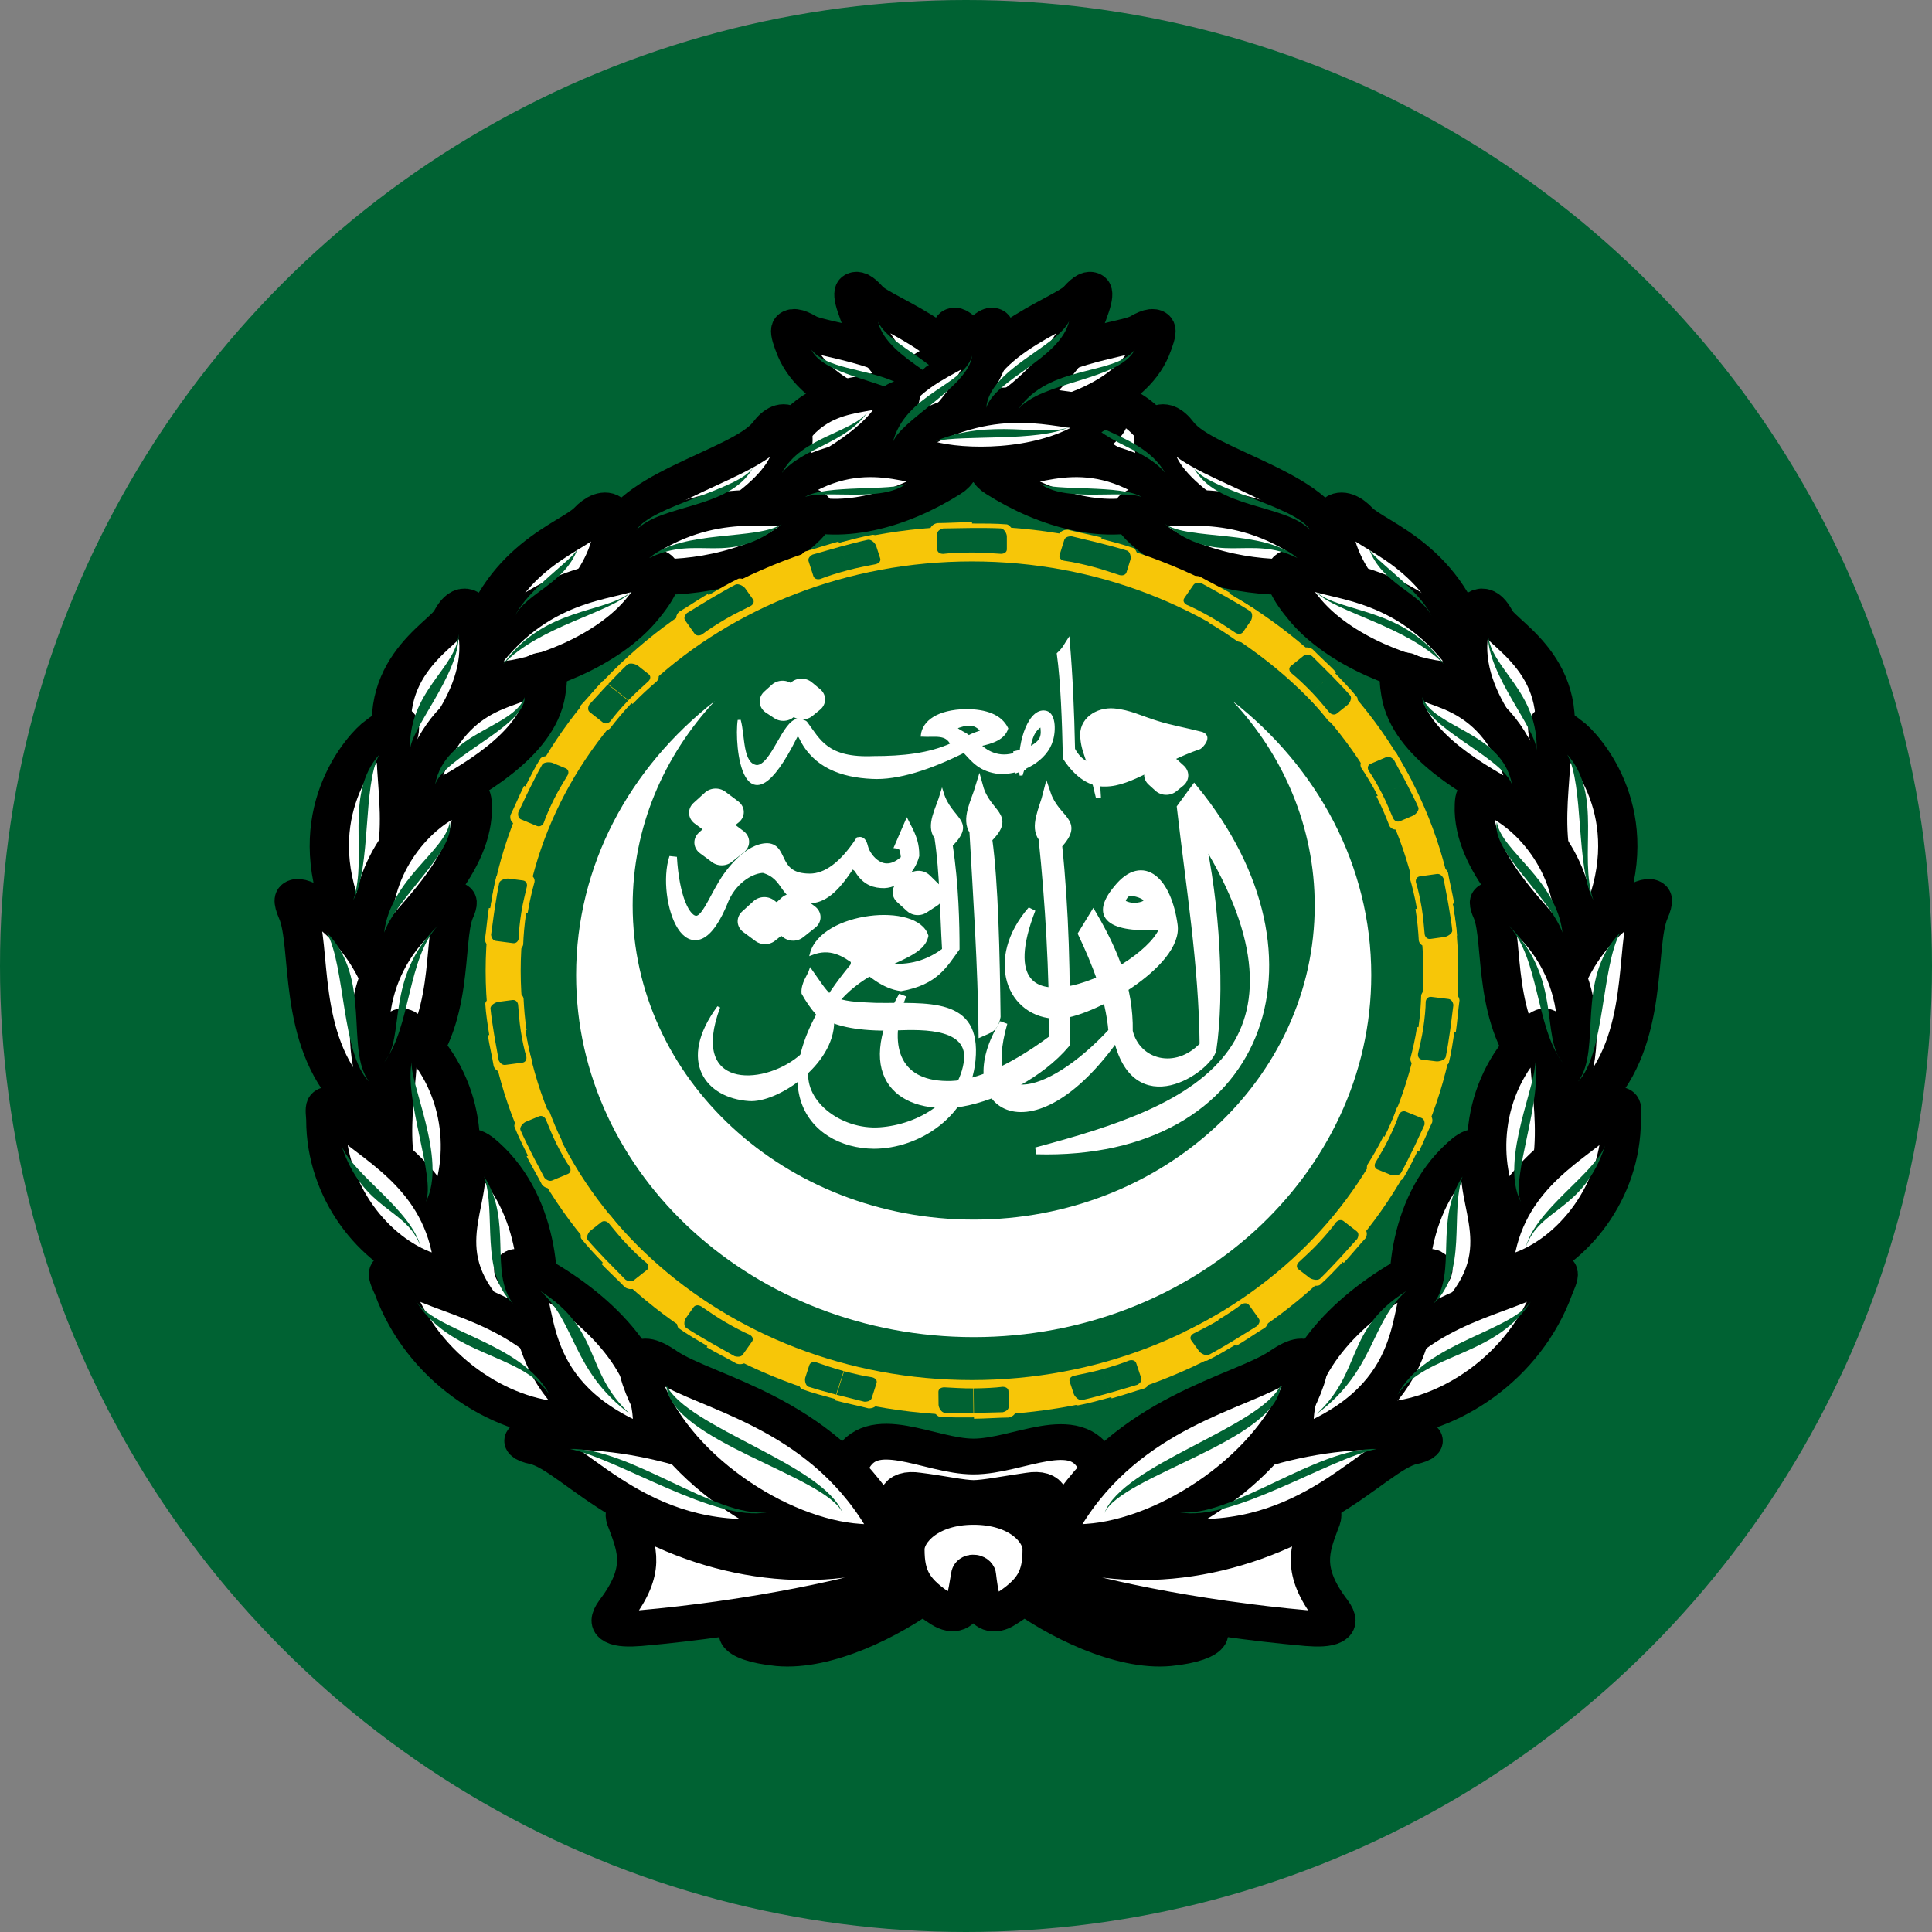 <?xml version="1.0" encoding="utf-8"?>
<!-- Generator: Adobe Illustrator 22.1.0, SVG Export Plug-In . SVG Version: 6.00 Build 0)  -->
<svg version="1.1" id="Layer_1" xmlns="http://www.w3.org/2000/svg" xmlns:xlink="http://www.w3.org/1999/xlink" x="0px" y="0px"
	 viewBox="0 0 512 512" style="enable-background:new 0 0 512 512;" xml:space="preserve">
<rect x="0" y="0" width="512" height="512" fill="#808080" stroke="none"/>
<style type="text/css">
	.st0{fill:#006233;}
	.st1{fill:#FFFFFF;stroke:#FFFFFF;stroke-width:0.401;}
	.st2{fill:#FFFFFF;stroke:#FFFFFF;}
	.st3{fill:#FFFFFF;stroke:#FFFFFF;stroke-width:4.008;stroke-linecap:round;stroke-linejoin:round;}
	.st4{fill:#FFFFFF;}
	.st5{fill:#FFFFFF;stroke:#000000;stroke-width:8.012;}
	.st6{fill:none;stroke:#F7C608;stroke-width:8.121;stroke-linecap:round;stroke-linejoin:round;}
	.st7{fill:#F7C608;}
</style>
<g id="Layer_2_1_">
	<circle class="st0" cx="256" cy="256" r="256"/>
</g>
<g id="g13004" transform="matrix(1.144 0 0 1.145 -.392 -145.67)">
	<g id="g9244" transform="matrix(1.76 0 0 1.6 -2175.2 -3398.1)">
		<path id="path3159" class="st1" d="M1330.7,2349c-5.3,7.9-1.5,13,4,13.4c3.6,0.3,11-5.1,11-11.3l-2-1.2c1.2,3.2,0,4.2-2.4,6.4
			C1336.4,2360.7,1326.6,2361,1330.7,2349z"/>
		<path id="path3115" class="st2" d="M1372.5,2369.8c29.7,0.9,39.1-27.8,20.8-52.4l-1.8,2.7c1.2,11.5,2.9,22.8,3,34.4
			c-3.6,4.2-8.8,2.6-9.8-2c0.1-6.3-2-11.7-4.7-16.8l-1.5,2.7c1.8,4.2,3.6,9,4,14.1c-8.5,10.1-17.8,12.2-14.3-1.2
			c-6.7,11.7,3.4,19.9,14.9,1.9c2.4,12.3,12,4.7,12.6,2c1.1-8.1,0.5-21-1.6-31.3c8.3,14.3,8.6,24.6,4.2,31.5
			C1393.3,2363.2,1382.7,2366.8,1372.5,2369.8L1372.5,2369.8z"/>
		<path id="path3117" class="st2" d="M1389.3,2337.3c-6.3,0.5-9.6-0.9-6.1-5.5c3.4-4.6,6.6-1,7.4,5.3c0.8,5.7-11.2,13.1-15.3,13.1
			c-6.2,0-9.1-8.1-3.4-15.3C1364.5,2355.9,1387.9,2343.7,1389.3,2337.3z M1384.9,2332.4c-0.8,0-1.4,1.4-1,1.6
			c1.2,0.8,2.9,0.3,3.1-0.1C1387.5,2333.1,1386,2332.5,1384.9,2332.4L1384.9,2332.4z"/>
		<path id="path3140" class="st2" d="M1354.9,2347.3c-6.1,12,0,16.9,7.8,15.6c4.6-0.9,10.3-4.1,13.7-8.5c0.1-9.7-0.1-19.4-1-28.8
			c3-3.6-0.3-3.6-1.5-7.5c-0.5,2.2-1.8,4.8-0.6,6.5c0.9,9.5,1.4,19.2,1.4,28.9c-6.1,5-10.8,6.8-14,6.7
			C1353.9,2360.1,1352.4,2354.4,1354.9,2347.3L1354.9,2347.3z"/>
		<path id="path3150" class="st2" d="M1367.3,2350.4c-0.1-9-0.3-19.4-1.1-25.7c3.2-3.5-0.2-3.6-1.2-7.6c-0.6,2.2-1.9,4.7-0.8,6.5
			c0.5,9.7,1.1,19.4,1.2,29.1C1366.2,2352.3,1367,2352.2,1367.3,2350.4L1367.3,2350.4z"/>
		<path id="path3152" class="st1" d="M1343.7,2350c-0.8-1-1.4-2-1.9-3c-0.1-1.4,0.8-2.6,1-3.3c1.1,1.7,1.7,2.8,2.5,3.6
			 M1346.2,2347.9c1.6,0.6,3.4,0.6,5.2,0.7c6.7,0.1,13.7-1,12.9,8.1c-0.7,8-7.3,12.6-13.2,12.6c-8.5-0.1-15.8-9.4-2.6-26.7
			c1.3-0.2,2.9,0.1,4.3,0.3c2.3,0.2,4.8,0,7.5-2.2c-0.3-5.6-0.3-11.1-1-16.2c-1.2-1.8,0.2-4.2,0.8-6.5c1.1,4,4.4,4,1.2,7.6
			c0.8,5.7,0.9,11.5,0.9,15c-1.6,2.4-2.8,5-7.5,5.9c-4.8-0.7-6.9-7.3-11.8-5.2c1.4-5.9,13.9-7.3,15.2-2.6c-0.9,5-12.6,2.9-15.7,18.9
			c-1,4.9,4.2,9.4,9.5,9c5.2-0.4,10.7-4,11.3-10c0.4-5.1-6.7-4.5-9.7-4.4c-4.4,0.1-7.1-0.6-8.8-1.6 M1348.9,2339.6
			c0.8-0.8,3.5-1.3,4.5-0.1c-0.8,0.5-1.5,1-2,1.7C1350.3,2340.7,1349.7,2340.2,1348.9,2339.6z"/>
		<path id="path3161" class="st2" d="M1355.5,2322.8c0.8,1.7,1.1,2.7,1.1,4.3c-0.5,2.1-2.2,4.1-4.1,4.2c-1.2,0-2.4-0.3-3.4-2.1
			c-0.1-0.2-0.6-0.8-1.1-0.5c-2,3.4-3.6,4.8-5.4,4.8c-3.7-0.1-2.6-3.3-6-4.4c-1.5,0-3.8,1.4-5,4.2c-4.6,12.9-8.7,0-6.9-6
			c0.3,5.7,1.7,9.1,3.1,9c1.1-0.1,1.9-2.5,3.3-5.1c1-1.9,3.5-5.4,6-5.4c2.3,0.1,0.9,4.4,5.6,4.4c2.2,0,4.4-1.8,6.5-5.3
			c0.5-0.1,0.6,0.8,0.7,1.1c0.3,1.2,2.4,4.5,5.3,1.5c-0.1-0.7-0.1-1.8-0.8-1.9L1355.5,2322.8z"/>
		<path id="path3163" class="st1" d="M1370.4,2312.1c-2.5,1.3-4.4,0.1-5.4-1c1.8-0.4,3.2-1,3.6-2.4c-0.8-1.8-2.7-2.6-5.4-2.6
			c-3.6,0.1-5.5,1.6-5.7,3.6c1.7,0.1,3.2-0.4,3.9,1.3c-3,1.5-6.5,1.9-10.3,1.9c-6.2,0.3-7.2-2.5-8.9-5c-0.1-0.2-0.7-0.4-1-0.4
			c-1.9,0-3.4,6.7-5.5,6.7c-2.1-0.3-1.7-4.4-2.3-6.7c-0.5,3.6,0.7,17.2,7.4,2.5c0.2-0.5,0.5-0.4,0.7,0.1c1.8,4.1,5.4,5.5,9.4,5.7
			c3.3,0.2,7.6-1.3,12.1-3.8c1.2,1.4,2.1,2.8,4.7,3.1c2.9,0.1,6.1-1.9,6.8-4.7c0.4-1.4,0.4-4.1-1-4.1c-2-0.1-3.5,4.9-3,9.2
			c0-0.1,0.3-1.1,0.3-1.1 M1361.8,2308.6c1.4-0.6,2.6-0.9,3.6,0.5c-0.8,0.3-1.3,0.5-1.8,0.8
			C1363.1,2309.4,1362.4,2309.2,1361.8,2308.6z M1371.5,2311.6c0.3-1.5,0.5-2.6,1.7-3.4C1373.4,2309.7,1373.4,2310.6,1371.5,2311.6z
			"/>
		<path id="path3169" class="st1" d="M1379.4,2313.8c-0.4-1.3-0.8-2.3-0.9-3.7c-0.3-2.7,2-4.3,4.2-4.1c2.1,0.2,3.6,1.1,5.7,1.8
			c1.7,0.6,3.8,1,5.9,1.6c1.2,0.5,0,1.9-0.3,2.1c-5.3,2-9,5.4-12.4,5.4c-1.9,0.1-3.8-1.2-5.4-3.9c-0.1-5.2-0.3-11.2-0.8-15.1
			c0.8-0.8,1-1.4,1.3-1.9c0.4,5.1,0.6,10.3,0.7,15.7C1377.9,2312.7,1378.5,2313.4,1379.4,2313.8L1379.4,2313.8z M1382.8,2314.2
			c-2.8,0.8-2.4-1.6-2.7-3c-0.3-1.8-0.1-3.6,2-3.1c2.8,0.8,5.4,1.8,7.9,2.8L1382.8,2314.2z"/>
		<path id="path3173" class="st1" d="M1380.1,2316.7l0.4,1.8h0.3l-0.1-1.8"/>
		<path id="path5196" class="st3" d="M1335.2,2336.6l1.5-1.5l1.7,1.4l-1.6,1.4L1335.2,2336.6z"/>
		<path id="path6168" class="st3" d="M1338.9,2336.1l1.5-1.5l1.7,1.4l-1.6,1.4L1338.9,2336.1z"/>
		<path id="path6170" class="st3" d="M1328.8,2320.9l1.5-1.5l1.7,1.4l-1.6,1.4L1328.8,2320.9z"/>
		<path id="path6172" class="st3" d="M1329.5,2325.2l1.5-1.5l1.7,1.4l-1.6,1.4L1329.5,2325.2z"/>
		<path id="path6174" class="st3" d="M1355.6,2332.4l1.4-1.1l1.3,1.4l-1.4,1L1355.6,2332.4z"/>
		<path id="path6176" class="st3" d="M1338.1,2304.8l1-1l1.1,0.9l-1,0.9L1338.1,2304.8z"/>
		<path id="path6178" class="st3" d="M1340.6,2304.5l1-1l1.1,1l-1,0.9L1340.6,2304.5z"/>
		<path id="path6180" class="st3" d="M1390.5,2315.5l-0.9,0.8l-0.9-0.9l1-0.7L1390.5,2315.5z"/>
		<path id="path9240" class="st1" d="M1348.3,2342.4l-0.1,1.7l2.5,0.3l2-1.6L1348.3,2342.4L1348.3,2342.4z"/>
		<path id="path9242" class="st2" d="M1370,2312.4l0.8-0.2l-0.1,2.1l-0.5,0.2L1370,2312.4L1370,2312.4z"/>
	</g>
	<path id="path2722" class="st4" d="M225.9,436.7c50.8,0,92.1-37.6,92.1-83.8c0-25.4-12.5-48.1-32.1-63.4c11.8,12.6,19,29.2,19,47.3
		c0,40.1-35.3,72.7-79,72.7s-79-32.6-79-72.7c0-18.1,7.2-34.6,19-47.3c-19.7,15.4-32.1,38-32.1,63.4
		C133.8,399.1,175.1,436.7,225.9,436.7L225.9,436.7z"/>
	<g id="g2908" transform="matrix(1.135 0 0 1.032 2.726 -21.429)">
		<path id="path2910" class="st5" d="M185.6,489c-17.9,9-40.3,6.5-59.2-5.7c-0.8-0.4-1.3,0.2-0.4,2.4c2,5.9,3.7,10.6-2.4,19.4
			c-2.6,3.9,0.4,4.5,4.9,4.1c22.8-2.2,45.1-7.3,55.9-11.6L185.6,489z"/>
		<path id="path2912" class="st5" d="M185.2,499.5c-7.1,2.8-19.4,6.3-33,8.8c-5.4,0.8-5.3,4.3,4.5,5.4c9.9,1,22.8-6.1,30.6-12.5
			L185.2,499.5z"/>
		<path id="path2914" class="st5" d="M196.6,480c2.4,0,6.9-1,11.4-1.7c8.4-1.5,2.2,11.4-11.4,11.4v4.3c13.8,0,28.3-15.1,25.2-21.8
			c-4.3-9.7-16.1-1.5-25.2-1.5s-20.9-8.4-25.2,1.5c-3,6.7,11.4,21.8,25.2,21.8v-4.3c-13.6,0-19.8-12.8-11.4-11.4
			C189.7,478.9,194.2,480,196.6,480z"/>
		<path id="path2916" class="st5" d="M207.6,489c17.9,9,40.3,6.5,59.2-5.7c0.8-0.4,1.3,0.2,0.4,2.4c-2,5.9-3.7,10.6,2.4,19.4
			c2.6,3.9-0.4,4.5-4.9,4.1c-22.8-2.2-45.1-7.3-55.9-11.6L207.6,489z"/>
		<path id="path2918" class="st5" d="M208,499.5c7.1,2.8,19.2,6.3,33,8.8c5.4,0.8,5.3,4.3-4.5,5.4c-9.9,1-22.8-6.1-30.6-12.5
			L208,499.5z"/>
		<path id="path2920" class="st5" d="M197.2,497.4c0.4,3.5,1,11,5.7,7.7c6.3-4.3,7.7-7.5,7.7-13.6c0-3.9-4.7-9.5-14-9.5
			s-14,5.7-14,9.5c0,6.1,1.5,9.3,7.7,13.6c4.7,3.2,5.1-4.3,5.7-7.7C196.1,496.3,197.2,496.7,197.2,497.4z"/>
	</g>
	<g id="g2724" transform="matrix(1.135 0 0 1.032 2.726 -21.429)">
		<path id="path2726" class="st5" d="M190.7,236.9c-2.6-15.1-24.8-16.1-28.3-18.5c-4.1-2.6-3.5,0-2,4.1
			c4.1,10.6,17.9,14.9,24.2,16.1C189.7,239.3,191.2,239.7,190.7,236.9z"/>
		<path id="path2728" class="st5" d="M197.4,237.2c2.2-15.5-19.8-22.8-22.4-26.3c-3-3.7-3.5-1.5-2,2.8c2.6,9.1,12.2,19.9,17.9,22.8
			C195.5,239.1,197,240.1,197.4,237.2z"/>
		<path id="path2730" class="st5" d="M215.5,246.2c2-18.5-15.9-21.4-20.5-27.2c-3-3.7-3.2-1.7-2.2,2.6c2,9.3,11,20.3,16.4,23.8
			C213.4,248,215.3,249,215.5,246.2z"/>
		<path id="path2732" class="st5" d="M210,242.1c-18.5-12-31.5-5.3-36.8-5.9c-5.1-0.6-6.7,2.6,2,7.5c10.8,5.9,25.9,5.1,31.7,2.8
			C213,244.2,211.2,243,210,242.1z"/>
		<path id="path2734" class="st5" d="M237.9,250.3c-5.7-19.9-18.9-16.6-22.8-19.2c-3.9-2.4-4.3-1.8-3.5,2.6c1.7,8,15.3,16.6,22,19.4
			C236,254,239.1,255.1,237.9,250.3z"/>
		<path id="path2736" class="st5" d="M235.2,253.8c-15.9-12.8-28.3-3.2-33.2-4.7c-3.7-1-2,1.5-0.6,2.4c10.2,7.1,22.8,11,32.6,6.5
			C237.9,256.4,238,256,235.2,253.8z"/>
		<path id="path2738" class="st5" d="M269.6,266.7c0.2-12.6-25.9-17.9-31.3-25.6c-3.2-4.7-6.1-2.2-4.5,5.3
			c2.4,9.7,20.3,20.5,30.1,22.6C269.8,270.2,269.6,268.2,269.6,266.7z"/>
		<path id="path2740" class="st5" d="M268.8,269c-16.4-14.9-30.4-9.9-35.4-11.4c-5.1-1.3-7.1,1.8,0.8,8c9.7,7.3,24.8,8.8,31.1,7.3
			C271.6,271.4,270,270,268.8,269z"/>
		<path id="path2742" class="st5" d="M298.3,290.8c-4.7-21.6-19.6-26.1-23.2-30.1c-3.5-4.1-7.1-2.8-4.1,6.9
			c3.7,11.6,15.7,21.8,22,24.2C299.1,294.5,298.7,292.4,298.3,290.8z"/>
		<path id="path2744" class="st5" d="M298.1,293.6c-12-19.4-27.6-18.7-32.6-21.4c-4.7-2.8-8-0.4-1.7,8c7.3,10.2,22.4,15.9,29.3,16.2
			C300.1,296.9,298.9,295,298.1,293.6z"/>
		<path id="path2746" class="st5" d="M313.6,316.6c6.9-22-9-30.1-10.6-33.8c-1.8-3.7-3.7-3.7-4.7,0.2c-4.5,15.7,9.9,30.9,12.2,34
			C312.8,319.9,313.2,318.4,313.6,316.6z"/>
		<path id="path2748" class="st5" d="M310.2,322.7c-5.4-24.6-19.9-23.2-23.2-26.7c-3.5-3.5-3.9-1-3.2,3.5
			c1.7,12,16.1,20.1,22.6,24.2C308.5,324.9,310.9,326.4,310.2,322.7z"/>
		<path id="path2750" class="st5" d="M324.2,351.6c9.9-23.2-1.8-38.8-5.4-42.3c-3.7-3.2-5.9-4.7-4.7,0c1.7,7.1-4.1,25.4,4.7,38.8
			C321.4,352.6,321.9,356.9,324.2,351.6z"/>
		<path id="path2752" class="st5" d="M318.8,356.2c2.2-14.2-5.9-27.2-14.7-32.3c-5.1-3-5.3-2.2-5.3,2c0.4,13.2,12.8,24.2,16.4,30.4
			C318.8,362,318.6,357.7,318.8,356.2z"/>
		<path id="path2754" class="st5" d="M316.6,393.3c-7.3-26.9,8-42.3,12.6-45.3c4.5-3.2,7.3-4.5,5.3,0.6c-3,7.5,0.2,28.5-11.4,41.7
			C319.5,394.8,318,399.4,316.6,393.3z"/>
		<path id="path2756" class="st5" d="M318.2,387.4c6.1-23.4-7.1-36.6-11.2-39.3c-3.9-2.6-6.3-3.7-4.5,0.6c2.4,6.5-0.2,24.8,9.9,36.2
			C315.8,388.8,317,392.7,318.2,387.4z"/>
		<path id="path2758" class="st5" d="M310.7,376.4c-11,11.8-11.2,29.1-6.3,39.3c3,5.9,3.5,5.4,6.3,1.3c7.7-12.5,3-30.4,3.5-38.2
			C314.3,371.1,311.9,375.2,310.7,376.4z"/>
		<path id="path2760" class="st5" d="M328.8,395.2c0,16.2-9.9,29.5-20.5,33.6c-6.1,2.2-6.1,1.7-5.3-3.2c2.8-18.3,16.9-25,22-30.9
			C329.8,388.8,328.8,393.5,328.8,395.2z"/>
		<path id="path2762" class="st5" d="M291,443.5c17.9-16.2,8.4-27.6,9.1-38.2c0.4-5.7-1.8-4.3-3.9-2.2c-11.4,11.2-12,31.1-9.5,38.8
			C287.7,445.4,289.3,445,291,443.5z"/>
		<path id="path2764" class="st5" d="M315,433c-5.9,17.9-21.6,28.9-34.8,29.5c-7.7,0.4-7.5-0.2-4.9-5.4
			c9.9-19.2,27.6-21.4,35.6-26.3C318.2,426.3,315.6,431.2,315,433z"/>
		<path id="path2766" class="st5" d="M266.4,466.6c23.2-11.6,18.5-30.9,22.8-35.8c3-3.5-0.6-3-2.4-1.8c-13.6,8-24.6,20.5-24.8,34
			C261.9,467.9,262.3,468.6,266.4,466.6z"/>
		<path id="path2768" class="st5" d="M234.6,488.1c29.3,4.7,42.9-17.5,51.5-19.6c4.5-1,1.3-2.8-1-3c-19.6-2.2-44.4,6.9-51.9,17.1
			C230.2,486.7,230.2,487.5,234.6,488.1z"/>
		<path id="path2770" class="st5" d="M264.3,453.4c-5.9,19.4-27.8,35.2-44.4,36.4c-7.7,0.6-7.7-0.2-4.9-5.3
			c13.2-24,36.2-28.1,44.4-34.2C266.4,445,264.9,451.5,264.3,453.4z"/>
		<path id="path2772" class="st5" d="M202.4,236.9c2.6-15.1,24.8-16.1,28.3-18.5c4.1-2.6,3.5,0,2,4.1c-4.1,10.6-17.9,14.9-24.2,16.1
			C203.5,239.3,201.9,239.7,202.4,236.9z"/>
		<path id="path2774" class="st5" d="M195.7,237.2c-2.2-15.5,19.8-22.8,22.4-26.3c3-3.7,3.5-1.5,2,2.8c-2.6,9.1-12.2,19.9-17.9,22.8
			C197.6,239.1,196.1,240.1,195.7,237.2z"/>
		<path id="path2776" class="st5" d="M177.6,246.2c-2-18.5,15.9-21.4,20.5-27.2c3-3.7,3.2-1.7,2.2,2.6c-2,9.3-11,20.3-16.4,23.8
			C179.7,248,177.8,249,177.6,246.2z"/>
		<path id="path2778" class="st5" d="M183.2,242.1c18.5-12,31.5-5.3,36.8-5.9c5.1-0.6,6.7,2.6-2,7.5c-10.8,5.9-25.9,5.1-31.7,2.8
			C180.1,244.2,181.9,243,183.2,242.1z"/>
		<path id="path2780" class="st5" d="M155.2,250.3c5.7-19.9,18.9-16.6,22.8-19.2c3.9-2.4,4.3-1.8,3.5,2.6c-1.7,8-15.3,16.6-22,19.4
			C157.1,254,154.1,255.1,155.2,250.3z"/>
		<path id="path2782" class="st5" d="M157.9,253.8c15.9-12.8,28.3-3.2,33.2-4.7c3.7-1,2,1.5,0.6,2.4c-10.2,7.1-22.8,11-32.6,6.5
			C155.2,256.4,155.1,256,157.9,253.8z"/>
		<path id="path2784" class="st5" d="M123.5,266.7c-0.2-12.6,25.9-17.9,31.3-25.6c3.2-4.7,6.1-2.2,4.5,5.3
			c-2.4,9.7-20.3,20.5-30.1,22.6C123.3,270.2,123.5,268.2,123.5,266.7z"/>
		<path id="path2786" class="st5" d="M124.3,269c16.4-14.9,30.4-9.9,35.4-11.4c5.1-1.3,7.1,1.8-0.8,8c-9.7,7.3-24.8,8.8-31.1,7.3
			C121.5,271.4,123.1,270,124.3,269z"/>
		<path id="path2788" class="st5" d="M94.8,290.8c4.7-21.6,19.6-26.1,23.2-30.1c3.5-4.1,7.1-2.8,4.1,6.9
			c-3.7,11.6-15.7,21.8-22,24.2C94,294.5,94.4,292.4,94.8,290.8z"/>
		<path id="path2790" class="st5" d="M95,293.6c12-19.4,27.6-18.7,32.6-21.4c4.7-2.8,8-0.4,1.7,8c-7.3,10.2-22.4,15.9-29.3,16.2
			C93,296.9,94.2,295,95,293.6z"/>
		<path id="path2792" class="st5" d="M79.5,316.6c-6.9-22,9-30.1,10.6-33.8c1.8-3.7,3.7-3.7,4.7,0.2c4.5,15.7-9.9,30.9-12.2,34
			C80.4,319.9,80,318.4,79.5,316.6z"/>
		<path id="path2794" class="st5" d="M82.9,322.7c5.4-24.6,19.9-23.2,23.2-26.7c3.5-3.5,3.9-1,3.2,3.5c-1.7,12-16.1,20.1-22.6,24.2
			C84.7,324.9,82.3,326.4,82.9,322.7z"/>
		<path id="path2796" class="st5" d="M69,351.6c-9.9-23.2,1.8-38.8,5.4-42.3c3.7-3.2,5.9-4.7,4.7,0c-1.7,7.1,4.1,25.4-4.7,38.8
			C71.7,352.6,71.3,356.9,69,351.6z"/>
		<path id="path2798" class="st5" d="M74.3,356.2C72.1,342,80.2,329,89,323.9c5.1-3,5.3-2.2,5.3,2c-0.4,13.2-12.8,24.2-16.4,30.4
			C74.3,362,74.5,357.7,74.3,356.2z"/>
		<path id="path2800" class="st5" d="M76.5,393.3c7.3-26.9-8-42.3-12.6-45.3c-4.5-3.2-7.3-4.5-5.3,0.6c3,7.5-0.2,28.5,11.4,41.7
			C73.7,394.8,74.9,399.4,76.5,393.3z"/>
		<path id="path2802" class="st5" d="M74.9,387.4c-6.1-23.4,7.1-36.6,11.2-39.3c3.9-2.6,6.3-3.7,4.5,0.6c-2.4,6.5,0.2,24.8-9.9,36.2
			C77.3,388.8,76.1,392.7,74.9,387.4z"/>
		<path id="path2804" class="st5" d="M82.5,376.4c11,11.8,11.2,29.1,6.3,39.3c-3,5.9-3.5,5.4-6.3,1.3c-7.7-12.5-3-30.4-3.5-38.2
			C78.8,371.1,81.2,375.2,82.5,376.4z"/>
		<path id="path2806" class="st5" d="M64.4,395.2c0,16.2,9.9,29.5,20.5,33.6c6.1,2.2,6.1,1.7,5.3-3.2c-2.8-18.3-16.9-25-22-30.9
			C63.3,388.8,64.4,393.5,64.4,395.2z"/>
		<path id="path2808" class="st5" d="M102.1,443.5c-17.9-16.2-8.4-27.6-9.1-38.2c-0.4-5.7,1.8-4.3,3.9-2.2
			c11.4,11.2,12,31.1,9.5,38.8C105.4,445.4,103.8,445,102.1,443.5z"/>
		<path id="path2810" class="st5" d="M78.2,433c5.9,17.9,21.6,28.9,34.8,29.5c7.7,0.4,7.5-0.2,4.9-5.4
			c-9.9-19.2-27.6-21.4-35.6-26.3C74.9,426.3,77.5,431.2,78.2,433z"/>
		<path id="path2812" class="st5" d="M126.7,466.6c-23.2-11.6-18.5-30.9-22.8-35.8c-3-3.5,0.6-3,2.4-1.8c13.6,8,24.6,20.5,24.8,34
			C131.2,467.9,130.8,468.6,126.7,466.6z"/>
		<path id="path2814" class="st5" d="M158.6,488.1c-29.3,4.7-42.9-17.5-51.5-19.6c-4.5-1-1.3-2.8,1-3c19.6-2.2,44.4,6.9,51.9,17.1
			C163,486.7,163,487.5,158.6,488.1z"/>
		<path id="path2816" class="st5" d="M128.8,453.4c5.9,19.4,27.8,35.2,44.4,36.4c7.7,0.6,7.7-0.2,4.9-5.3
			c-13.2-24-36.2-28.1-44.4-34.2C126.7,445,128.2,451.5,128.8,453.4z"/>
	</g>
	<g id="g2818" transform="matrix(1.135 0 0 1.032 2.726 -21.429)">
		<path id="path2820" class="st0" d="M230.9,255.5c-3.9-2.8-18.1-1.3-20.7-3C215.3,256.8,226.7,253.8,230.9,255.5z"/>
		<path id="path2822" class="st0" d="M265.3,262.9c-3-5.4-21.1-9.1-23.8-14C246.2,258.3,260.2,257,265.3,262.9z"/>
		<path id="path2824" class="st0" d="M262.7,269.2c-6.7-6.5-22.4-3.9-27.1-7.7C246.6,271.4,252.7,263.7,262.7,269.2z"/>
		<path id="path2826" class="st0" d="M223.5,240.4c4.3,2.2,9.5,4.5,12.2,9.7c-3-4.1-8.6-5.7-13-9.1
			C222.8,240.9,223.3,240.6,223.5,240.4z"/>
		<path id="path2828" class="st0" d="M290.1,282.2c-2.6-6.1-12-12.8-12.8-15.1C280,275.1,287.7,276.9,290.1,282.2z"/>
		<path id="path2830" class="st0" d="M292.6,293c-8.2-12.8-20.9-11.4-26.1-16.2C270.5,281.4,285,284.4,292.6,293z"/>
		<path id="path2832" class="st0" d="M311.5,312.7c0.6-13.6-9.5-18.7-9.9-26.5C301.3,295.4,311.9,307.9,311.5,312.7z"/>
		<path id="path2834" class="st0" d="M306.5,320c-2-11.8-15.9-12.6-18.3-19.6C288.2,307,304.4,313.7,306.5,320z"/>
		<path id="path2836" class="st0" d="M317.8,313.3c7.3,9,2.2,22.6,5.3,32.6C319.5,338.5,321.2,320.2,317.8,313.3z"/>
		<path id="path2838" class="st0" d="M305.8,351.6c11,11.8,6.5,25,11,30.7C311.3,374.3,312.1,359,305.8,351.6z"/>
		<path id="path2840" class="st0" d="M328.6,353.2c-9.3,10.4-3.7,26.1-8.6,33.4C325.5,380.3,324.7,360.9,328.6,353.2z"/>
		<path id="path2842" class="st0" d="M316.8,353.2c-1.3-12-12.5-18.3-13.4-24.8C302.2,334.9,314.1,345.1,316.8,353.2z"/>
		<path id="path2844" class="st0" d="M311.1,381.9c1.8,8.4-4.9,26.3-2.8,31.7C303.8,404.1,312.1,386,311.1,381.9z"/>
		<path id="path2846" class="st0" d="M325.5,401c-4.5,14.9-13.4,13.8-16.2,22.8C311.3,415.3,323.1,407.5,325.5,401z"/>
		<path id="path2848" class="st0" d="M296.4,407.9c-5.9,9.9-1,21.4-5.9,28.5C297.5,429.3,293.8,416.1,296.4,407.9z"/>
		<path id="path2850" class="st0" d="M310.7,435.3c-7.1,13.2-21.8,12-27.6,21.6C288.9,444.8,307,442.7,310.7,435.3z"/>
		<path id="path2852" class="st0" d="M284.9,433.6c-12.6,8.8-8.8,17.9-18.3,27.6C278.5,451.5,277.6,440.7,284.9,433.6z"/>
		<path id="path2854" class="st0" d="M278.9,469c-12.2-0.4-29.7,15.5-40.3,14.2C249.2,485.5,268.8,471.3,278.9,469z"/>
		<path id="path2856" class="st0" d="M259.3,454.7c-0.8,12.5-32.6,20.3-36,28.7C227.1,472.4,255,464.3,259.3,454.7z"/>
		<path id="path2858" class="st0" d="M187.5,225.9c-4.1-3.5-9-6.3-10.4-9.7c1,4.5,5.1,7.7,9.1,10.8
			C186.6,226.6,187,226.1,187.5,225.9z"/>
		<path id="path2860" class="st0" d="M180.4,229.6c-6.3-3-13.6-2.8-16.9-7.1c2,4.3,9,5.9,14.9,8.2
			C179.1,230.1,179.9,229.8,180.4,229.6z"/>
		<path id="path2862" class="st0" d="M162.2,255.5c3.9-2.8,18.1-1.3,20.7-3C177.8,256.8,166.4,253.8,162.2,255.5z"/>
		<path id="path2864" class="st0" d="M127.8,262.9c3-5.4,21.1-9.1,23.8-14C146.9,258.3,132.9,257,127.8,262.9z"/>
		<path id="path2866" class="st0" d="M130.4,269.2c6.7-6.5,22.4-3.9,27.1-7.7C146.5,271.4,140.5,263.7,130.4,269.2z"/>
		<path id="path2868" class="st0" d="M157.5,250.1c3.9-8.2,14.9-9.1,17.7-14C170.9,243.4,161.6,244.5,157.5,250.1z"/>
		<path id="path2870" class="st0" d="M188.8,243c11.2-5.3,22.2-0.8,27.4-3.2C209.8,243.2,194.4,241.5,188.8,243z"/>
		<path id="path2872" class="st0" d="M103,282.2c2.6-6.1,12-12.8,12.8-15.1C113.1,275.1,105.4,276.9,103,282.2z"/>
		<path id="path2874" class="st0" d="M100.6,293c8.2-12.8,20.9-11.4,26.1-16.2C122.7,281.4,108.1,284.4,100.6,293z"/>
		<path id="path2876" class="st0" d="M81.6,312.7c-0.6-13.6,9.5-18.7,9.9-26.5C91.8,295.4,81.2,307.9,81.6,312.7z"/>
		<path id="path2878" class="st0" d="M86.7,320c2-11.8,15.9-12.6,18.3-19.6C105,307,88.7,313.7,86.7,320z"/>
		<path id="path2880" class="st0" d="M75.3,313.3c-7.3,9-2.2,22.6-5.3,32.6C73.7,338.5,71.9,320.2,75.3,313.3z"/>
		<path id="path2882" class="st0" d="M87.3,351.6c-11,11.9-6.5,25-11,30.7C81.8,374.3,81,359,87.3,351.6z"/>
		<path id="path2884" class="st0" d="M64.6,353.2c9.3,10.4,3.7,26.1,8.6,33.4C67.6,380.3,68.4,360.9,64.6,353.2z"/>
		<path id="path2886" class="st0" d="M76.3,353.2c1.3-12,12.5-18.3,13.4-24.8C90.9,334.9,79,345.1,76.3,353.2z"/>
		<path id="path2888" class="st0" d="M82,381.9c-1.8,8.4,4.9,26.3,2.8,31.7C89.4,404.1,81,386,82,381.9z"/>
		<path id="path2890" class="st0" d="M67.6,401c4.5,14.9,13.4,13.8,16.2,22.8C81.8,415.3,70,407.5,67.6,401z"/>
		<path id="path2892" class="st0" d="M96.7,407.9c5.9,9.9,1,21.4,5.9,28.5C95.7,429.3,99.3,416.1,96.7,407.9z"/>
		<path id="path2894" class="st0" d="M82.5,435.3c7.1,13.2,21.8,12,27.6,21.6C104.2,444.8,86.1,442.7,82.5,435.3z"/>
		<path id="path2896" class="st0" d="M108.2,433.6c12.6,8.8,8.8,17.9,18.3,27.6C114.6,451.5,115.5,440.7,108.2,433.6z"/>
		<path id="path2898" class="st0" d="M114.2,469c12.2-0.4,29.7,15.5,40.3,14.2C143.9,485.5,124.3,471.3,114.2,469z"/>
		<path id="path2900" class="st0" d="M133.9,454.7c0.8,12.5,32.6,20.3,36,28.7C166,472.4,138.2,464.3,133.9,454.7z"/>
		<path id="path2902" class="st0" d="M180.1,243.4c2.4-11,14.7-13,16.2-19.6C195.7,230.7,181.3,238.5,180.1,243.4z"/>
		<path id="path2904" class="st0" d="M216.1,216.1c-1.8,8.4-15.1,13-16.9,19.4C199.8,226.9,213.4,222,216.1,216.1z"/>
		<path id="path2906" class="st0" d="M205.7,235.9c6.3-10.2,19.4-7.5,23.8-13.4C226.3,229.4,210.2,229.6,205.7,235.9z"/>
	</g>
	<path id="path12826" class="st6" d="M334.1,351.9c0,54.6-48.7,98.8-108.6,98.8s-108.6-44.2-108.6-98.8s48.7-98.8,108.6-98.8
		S334.1,297.3,334.1,351.9z"/>
	<g id="g12874" transform="matrix(1.089 .291 -.32 .99 322.08 9.171)">
		<path id="path12861" class="st7" d="M20.9,439.8v1.3c0,0.8-0.6,1.5-1.5,1.7c-2,0-4.7,0.2-7.1,0.2v-7.7c2.6,0,5.3-0.2,7.1-0.4
			c0.8,0,1.5,0.6,1.5,1.5v1 M3.7,437.4v-1.3c0-0.8,0.6-1.5,1.5-1.5c2,0.2,4.5,0.4,7.1,0.4v7.7c-2.4,0-4.9,0-7.1-0.2
			c-0.8-0.2-1.5-1.7-1.5-2.4"/>
		<path id="path12865" class="st0" d="M19.4,439.5v0.9c0,0.6-0.5,1-1.2,1.2c-1.7,0-3.9,0.1-5.9,0.1v-5.5c2.2,0,4.4-0.1,5.9-0.3
			c0.7,0,1.2,0.4,1.2,1v0.8 M5.1,437.8v-0.9c0-0.6,0.5-1,1.2-1c1.7,0.1,3.7,0.3,5.9,0.3v5.5c-2,0-4.1,0-5.9-0.1
			c-0.7-0.1-1.2-1.2-1.2-1.8"/>
	</g>
	<g id="g12878" transform="matrix(.955 .558 -.614 .868 618.66 131.41)">
		<path id="path12880" class="st7" d="M-167,464.1v1.3c0,0.8-0.6,1.5-1.5,1.7c-2,0-4.7,0.2-7.1,0.2v-7.7c2.6,0,5.3-0.2,7.1-0.4
			c0.8,0,1.5,0.6,1.5,1.5v1 M-184.2,461.6v-1.2c0-0.8,0.6-1.5,1.5-1.5c2,0.2,4.5,0.4,7.1,0.4v7.7c-2.4,0-4.9,0-7.1-0.2
			c-0.8-0.2-1.5-1.7-1.5-2.4"/>
		<path id="path12882" class="st0" d="M-168.5,463.8v0.9c0,0.6-0.5,1-1.2,1.2c-1.7,0-3.9,0.1-5.9,0.1v-5.5c2.2,0,4.4-0.1,5.9-0.3
			c0.7,0,1.2,0.4,1.2,1v0.8 M-182.7,462.1v-0.9c0-0.6,0.5-1,1.2-1c1.7,0.1,3.7,0.3,5.9,0.3v5.5c-2,0-4.1,0-5.9-0.1
			c-0.7-0.1-1.2-1.2-1.2-1.8"/>
	</g>
	<g id="g12884" transform="matrix(.743 .78 -.858 .676 865.37 324.65)">
		<path id="path12886" class="st7" d="M-340.5,540.3v1.3c0,0.8-0.6,1.5-1.5,1.7c-2,0-4.7,0.2-7.1,0.2v-7.7c2.6,0,5.3-0.2,7.1-0.4
			c0.8,0,1.5,0.6,1.5,1.5v1 M-357.6,537.8v-1.3c0-0.8,0.6-1.5,1.5-1.5c2,0.2,4.5,0.4,7.1,0.4v7.7c-2.4,0-4.9,0-7.1-0.2
			c-0.8-0.2-1.5-1.7-1.5-2.4"/>
		<path id="path12888" class="st0" d="M-342,540v0.9c0,0.6-0.5,1-1.2,1.2c-1.7,0-3.9,0.1-5.9,0.1v-5.5c2.2,0,4.4-0.1,5.9-0.3
			c0.7,0,1.2,0.4,1.2,1v0.8 M-356.2,538.3v-0.9c0-0.6,0.5-1,1.2-1c1.7,0.1,3.7,0.3,5.9,0.3v5.5c-2,0-4.1,0-5.9-0.1
			c-0.7-0.1-1.2-1.2-1.2-1.8"/>
	</g>
	<g id="g12890" transform="matrix(.472 .939 -1.032 .429 1042.2 573.25)">
		<path id="path12892" class="st7" d="M-485.4,662.2v1.3c0,0.8-0.6,1.5-1.5,1.7c-2,0-4.7,0.2-7.1,0.2v-7.7c2.6,0,5.3-0.2,7.1-0.4
			c0.8,0,1.5,0.6,1.5,1.5v1 M-502.6,659.8v-1.3c0-0.8,0.6-1.5,1.5-1.5c2,0.2,4.5,0.4,7.1,0.4v7.7c-2.4,0-4.9,0-7.1-0.2
			c-0.8-0.2-1.5-1.7-1.5-2.4"/>
		<path id="path12894" class="st0" d="M-486.9,662v0.9c0,0.6-0.5,1-1.2,1.2c-1.7,0-3.9,0.1-5.9,0.1v-5.5c2.2,0,4.4-0.1,5.9-0.3
			c0.7,0,1.2,0.4,1.2,1v0.8 M-501.1,660.3v-0.9c0-0.6,0.5-1,1.2-1c1.7,0.1,3.7,0.3,5.9,0.3v5.5c-2,0-4.1,0-5.9-0.1
			c-0.7-0.1-1.2-1.2-1.2-1.8"/>
	</g>
	<g id="g12896" transform="matrix(.162 1.021 -1.123 .147 1134.9 857.07)">
		<path id="path12898" class="st7" d="M-590.1,820.1v1.3c0,0.8-0.6,1.5-1.5,1.7c-2,0-4.7,0.2-7.1,0.2v-7.7c2.6,0,5.3-0.2,7.1-0.4
			c0.8,0,1.5,0.6,1.5,1.5v1 M-607.3,817.7v-1.3c0-0.8,0.6-1.5,1.5-1.5c2,0.2,4.5,0.4,7.1,0.4v7.7c-2.4,0-4.9,0-7.1-0.2
			c-0.8-0.2-1.5-1.7-1.5-2.4"/>
		<path id="path12900" class="st0" d="M-591.6,819.8v0.9c0,0.6-0.5,1-1.2,1.2c-1.7,0-3.9,0.1-5.9,0.1v-5.5c2.2,0,4.4-0.1,5.9-0.3
			c0.7,0,1.2,0.4,1.2,1v0.8 M-605.8,818.1v-0.9c0-0.6,0.5-1,1.2-1c1.7,0.1,3.7,0.3,5.9,0.3v5.5c-2,0-4.1,0-5.9-0.1
			c-0.7-0.1-1.2-1.2-1.2-1.8"/>
	</g>
	<g id="g12902" transform="matrix(-.161 1.022 -1.123 -.146 1135.9 1153.1)">
		<path id="path12904" class="st7" d="M-646.1,1001v1.3c0,0.8-0.6,1.5-1.5,1.7c-2,0-4.7,0.2-7.1,0.2v-7.7c2.6,0,5.3-0.2,7.1-0.4
			c0.8,0,1.5,0.6,1.5,1.5v1 M-663.3,998.6v-1.3c0-0.8,0.6-1.5,1.5-1.5c2,0.2,4.5,0.4,7.1,0.4v7.7c-2.4,0-4.9,0-7.1-0.2
			c-0.8-0.2-1.5-1.7-1.5-2.4"/>
		<path id="path12906" class="st0" d="M-647.6,1000.8v0.9c0,0.6-0.5,1-1.2,1.2c-1.7,0-3.9,0.1-5.9,0.1v-5.5c2.2,0,4.4-0.1,5.9-0.3
			c0.7,0,1.2,0.4,1.2,1v0.8 M-661.8,999.1v-0.9c0-0.6,0.5-1,1.2-1c1.7,0.1,3.7,0.3,5.9,0.3v5.5c-2,0-4.1,0-5.9-0.1
			c-0.7-0.1-1.2-1.2-1.2-1.8"/>
	</g>
	<g id="g12908" transform="matrix(-.471 .939 -1.033 -.428 1045.1 1437.5)">
		<path id="path12910" class="st7" d="M-649,1190.5v1.3c0,0.8-0.6,1.5-1.5,1.7c-2,0-4.7,0.2-7.1,0.2v-7.7c2.6,0,5.3-0.2,7.1-0.4
			c0.8,0,1.5,0.6,1.5,1.5v1 M-666.1,1188.1v-1.3c0-0.8,0.6-1.5,1.5-1.5c2,0.2,4.5,0.4,7.1,0.4v7.7c-2.4,0-4.9,0-7.1-0.2
			c-0.8-0.2-1.5-1.7-1.5-2.4"/>
		<path id="path12912" class="st0" d="M-650.5,1190.2v0.9c0,0.6-0.5,1-1.2,1.2c-1.7,0-3.9,0.1-5.9,0.1v-5.5c2.2,0,4.4-0.1,5.9-0.3
			c0.7,0,1.2,0.4,1.2,1v0.8 M-664.7,1188.5v-0.9c0-0.6,0.5-1,1.2-1c1.7,0.1,3.7,0.3,5.9,0.3v5.5c-2,0-4.1,0-5.9-0.1
			c-0.7-0.1-1.2-1.2-1.2-1.8"/>
	</g>
	<g id="g12914" transform="matrix(-.743 .78 -.858 -.675 869.95 1687)">
		<path id="path12916" class="st7" d="M-598.2,1373v1.3c0,0.8-0.6,1.5-1.5,1.7c-2,0-4.7,0.2-7.1,0.2v-7.7c2.6,0,5.3-0.2,7.1-0.4
			c0.8,0,1.5,0.6,1.5,1.5v1 M-615.4,1370.6v-1.3c0-0.8,0.6-1.5,1.5-1.5c2,0.2,4.5,0.4,7.1,0.4v7.7c-2.4,0-4.9,0-7.1-0.2
			c-0.8-0.2-1.5-1.7-1.5-2.4"/>
		<path id="path12918" class="st0" d="M-599.7,1372.7v0.9c0,0.6-0.5,1-1.2,1.2c-1.7,0-3.9,0.1-5.9,0.1v-5.5c2.2,0,4.4-0.1,5.9-0.3
			c0.7,0,1.2,0.4,1.2,1v0.8 M-614,1371v-0.9c0-0.6,0.5-1,1.2-1c1.7,0.1,3.7,0.3,5.9,0.3v5.5c-2,0-4.1,0-5.9-0.1
			c-0.7-0.1-1.2-1.2-1.2-1.8"/>
	</g>
	<g id="g12920" transform="matrix(-.954 .558 -.614 -.868 624.54 1881.6)">
		<path id="path12922" class="st7" d="M-498.2,1533.8v1.3c0,0.8-0.6,1.5-1.5,1.7c-2,0-4.7,0.2-7.1,0.2v-7.7c2.6,0,5.3-0.2,7.1-0.4
			c0.8,0,1.5,0.6,1.5,1.5v1 M-515.4,1531.4v-1.3c0-0.8,0.6-1.5,1.5-1.5c2,0.2,4.5,0.4,7.1,0.4v7.7c-2.4,0-4.9,0-7.1-0.2
			c-0.8-0.2-1.5-1.7-1.5-2.4"/>
		<path id="path12924" class="st0" d="M-499.7,1533.6v0.9c0,0.6-0.5,1-1.2,1.2c-1.7,0-3.9,0.1-5.9,0.1v-5.5c2.2,0,4.4-0.1,5.9-0.3
			c0.7,0,1.2,0.4,1.2,1v0.8 M-513.9,1531.9v-0.9c0-0.6,0.5-1,1.2-1c1.7,0.1,3.7,0.3,5.9,0.3v5.5c-2,0-4.1,0-5.9-0.1
			c-0.7-0.1-1.2-1.2-1.2-1.8"/>
	</g>
	<g id="g12926" transform="matrix(-1.089 .291 -.32 -.99 328.78 2005.5)">
		<path id="path12928" class="st7" d="M-356.9,1660v1.3c0,0.8-0.6,1.5-1.5,1.7c-2,0-4.7,0.2-7.1,0.2v-7.7c2.6,0,5.3-0.2,7.1-0.4
			c0.8,0,1.5,0.6,1.5,1.5v1 M-374.1,1657.6v-1.3c0-0.8,0.6-1.5,1.5-1.5c2,0.2,4.5,0.4,7.1,0.4v7.7c-2.4,0-4.9,0-7.1-0.2
			c-0.8-0.2-1.5-1.7-1.5-2.4"/>
		<path id="path12930" class="st0" d="M-358.4,1659.8v0.9c0,0.6-0.5,1-1.2,1.2c-1.7,0-3.9,0.1-5.9,0.1v-5.5c2.2,0,4.4-0.1,5.9-0.3
			c0.7,0,1.2,0.4,1.2,1v0.8 M-372.6,1658.1v-0.9c0-0.6,0.5-1,1.2-1c1.7,0.1,3.7,0.3,5.9,0.3v5.5c-2,0-4.1,0-5.9-0.1
			c-0.7-0.1-1.2-1.2-1.2-1.8"/>
	</g>
	<g id="g12932" transform="matrix(-1.135 .001 -.001 -1.032 6.618 2048.7)">
		<path id="path12934" class="st7" d="M-185.8,1741.4v1.3c0,0.8-0.6,1.5-1.5,1.7c-2,0-4.7,0.2-7.1,0.2v-7.7c2.6,0,5.3-0.2,7.1-0.4
			c0.8,0,1.5,0.6,1.5,1.5v1 M-203,1739v-1.3c0-0.8,0.6-1.5,1.5-1.5c2,0.2,4.5,0.4,7.1,0.4v7.7c-2.4,0-4.9,0-7.1-0.2
			c-0.8-0.2-1.5-1.7-1.5-2.4"/>
		<path id="path12936" class="st0" d="M-187.3,1741.1v0.9c0,0.6-0.5,1-1.2,1.2c-1.7,0-3.9,0.1-5.9,0.1v-5.5c2.2,0,4.4-0.1,5.9-0.3
			c0.7,0,1.2,0.4,1.2,1v0.8 M-201.5,1739.4v-0.9c0-0.6,0.5-1,1.2-1c1.7,0.1,3.7,0.3,5.9,0.3v5.5c-2,0-4.1,0-5.9-0.1
			c-0.7-0.1-1.2-1.2-1.2-1.8"/>
	</g>
	<g id="g12938" transform="matrix(-1.092 -.282 .31 -.993 -313.06 2009.9)">
		<path id="path12940" class="st7" d="M-8.1,1772.2v1.3c0,0.8-0.6,1.5-1.5,1.7c-2,0-4.7,0.2-7.1,0.2v-7.7c2.6,0,5.3-0.2,7.1-0.4
			c0.8,0,1.5,0.6,1.5,1.5v1 M-25.1,1769.8v-1.3c0-0.8,0.6-1.5,1.5-1.5c2,0.2,4.5,0.4,7.1,0.4v7.7c-2.4,0-4.9,0-7.1-0.2
			c-0.8-0.2-1.5-1.7-1.5-2.4"/>
		<path id="path12942" class="st0" d="M-9.5,1771.9v0.9c0,0.6-0.5,1-1.2,1.2c-1.7,0-3.9,0.1-5.9,0.1v-5.5c2.2,0,4.4-0.1,5.9-0.3
			c0.7,0,1.2,0.4,1.2,1v0.8 M-23.7,1770.2v-0.9c0-0.6,0.5-1,1.2-1c1.7,0.1,3.7,0.3,5.9,0.3v5.5c-2,0-4.1,0-5.9-0.1
			c-0.7-0.1-1.2-1.2-1.2-1.8"/>
	</g>
	<g id="g12944" transform="matrix(-.96 -.55 .605 -.873 -610.8 1890)">
		<path id="path12946" class="st7" d="M180.5,1750.6v1.3c0,0.8-0.6,1.5-1.5,1.7c-2,0-4.7,0.2-7.1,0.2v-7.7c2.6,0,5.3-0.2,7.1-0.4
			c0.8,0,1.5,0.6,1.5,1.5v1 M163.4,1748.2v-1.3c0-0.8,0.6-1.5,1.5-1.5c2,0.2,4.5,0.4,7.1,0.4v7.7c-2.4,0-4.9,0-7.1-0.2
			c-0.8-0.2-1.5-1.7-1.5-2.4"/>
		<path id="path12948" class="st0" d="M179.1,1750.4v0.9c0,0.6-0.5,1-1.2,1.2c-1.7,0-3.9,0.1-5.9,0.1v-5.5c2.2,0,4.4-0.1,5.9-0.3
			c0.7,0,1.2,0.4,1.2,1v0.8 M164.9,1748.7v-0.9c0-0.6,0.5-1,1.2-1c1.7,0.1,3.7,0.3,5.9,0.3v5.5c-2,0-4.1,0-5.9-0.1
			c-0.7-0.1-1.2-1.2-1.2-1.8"/>
	</g>
	<g id="g12950" transform="matrix(-.751 -.774 .851 -.683 -859.34 1698.7)">
		<path id="path12952" class="st7" d="M355.4,1676.8v1.3c0,0.8-0.6,1.5-1.5,1.7c-2,0-4.7,0.2-7.1,0.2v-7.7c2.6,0,5.3-0.2,7.1-0.4
			c0.8,0,1.5,0.6,1.5,1.5v1 M338.3,1674.4v-1.3c0-0.8,0.6-1.5,1.5-1.5c2,0.2,4.5,0.4,7.1,0.4v7.7c-2.4,0-4.9,0-7.1-0.2
			c-0.8-0.2-1.5-1.7-1.5-2.4"/>
		<path id="path12954" class="st0" d="M354,1676.6v0.9c0,0.6-0.5,1-1.2,1.2c-1.7,0-3.9,0.1-5.9,0.1v-5.5c2.2,0,4.4-0.1,5.9-0.3
			c0.7,0,1.2,0.4,1.2,1v0.8 M339.8,1674.9v-0.9c0-0.6,0.5-1,1.2-1c1.7,0.1,3.7,0.3,5.9,0.3v5.5c-2,0-4.1,0-5.9-0.1
			c-0.7-0.1-1.2-1.2-1.2-1.8"/>
	</g>
	<g id="g12956" transform="matrix(-.481 -.935 1.028 -.437 -1038.6 1451.5)">
		<path id="path12958" class="st7" d="M502.5,1556.7v1.3c0,0.8-0.6,1.5-1.5,1.7c-2,0-4.7,0.2-7.1,0.2v-7.7c2.6,0,5.3-0.2,7.1-0.4
			c0.8,0,1.5,0.6,1.5,1.5v1 M485.3,1554.3v-1.3c0-0.8,0.6-1.5,1.5-1.5c2,0.2,4.5,0.4,7.1,0.4v7.7c-2.4,0-4.9,0-7.1-0.2
			c-0.8-0.2-1.5-1.7-1.5-2.4"/>
		<path id="path12960" class="st0" d="M501,1556.5v0.9c0,0.6-0.5,1-1.2,1.2c-1.7,0-3.9,0.1-5.9,0.1v-5.5c2.2,0,4.4-0.1,5.9-0.3
			c0.7,0,1.2,0.4,1.2,1v0.8 M486.8,1554.8v-0.9c0-0.6,0.5-1,1.2-1c1.7,0.1,3.7,0.3,5.9,0.3v5.5c-2,0-4.1,0-5.9-0.1
			c-0.7-0.1-1.2-1.2-1.2-1.8"/>
	</g>
	<g id="g12962" transform="matrix(-.172 -1.02 1.122 -.156 -1133.9 1168.4)">
		<path id="path12964" class="st7" d="M609.7,1400.1v1.3c0,0.8-0.6,1.5-1.5,1.7c-2,0-4.7,0.2-7.1,0.2v-7.7c2.6,0,5.3-0.2,7.1-0.4
			c0.8,0,1.5,0.6,1.5,1.5v1 M592.5,1397.7v-1.3c0-0.8,0.6-1.5,1.5-1.5c2,0.2,4.5,0.4,7.1,0.4v7.7c-2.4,0-4.9,0-7.1-0.2
			c-0.8-0.2-1.5-1.7-1.5-2.4"/>
		<path id="path12966" class="st0" d="M608.2,1399.9v0.9c0,0.6-0.5,1-1.2,1.2c-1.7,0-3.9,0.1-5.9,0.1v-5.5c2.2,0,4.4-0.1,5.9-0.3
			c0.7,0,1.2,0.4,1.2,1v0.8 M594,1398.2v-0.9c0-0.6,0.5-1,1.2-1c1.7,0.1,3.7,0.3,5.9,0.3v5.5c-2,0-4.1,0-5.9-0.1
			c-0.7-0.1-1.2-1.2-1.2-1.8"/>
	</g>
	<g id="g12968" transform="matrix(.151 -1.023 1.125 .138 -1137.7 872.37)">
		<path id="path12970" class="st7" d="M668.5,1219.6v1.3c0,0.8-0.6,1.5-1.5,1.7c-2,0-4.7,0.2-7.1,0.2v-7.7c2.6,0,5.3-0.2,7.1-0.4
			c0.8,0,1.5,0.6,1.5,1.5v1 M651.3,1217.2v-1.3c0-0.8,0.6-1.5,1.5-1.5c2,0.2,4.5,0.4,7.1,0.4v7.7c-2.4,0-4.9,0-7.1-0.2
			c-0.8-0.2-1.5-1.7-1.5-2.4"/>
		<path id="path12972" class="st0" d="M667,1219.4v0.9c0,0.6-0.5,1-1.2,1.2c-1.7,0-3.9,0.1-5.9,0.1v-5.5c2.2,0,4.4-0.1,5.9-0.3
			c0.7,0,1.2,0.4,1.2,1v0.8 M652.8,1217.7v-0.9c0-0.6,0.5-1,1.2-1c1.7,0.1,3.7,0.3,5.9,0.3v5.5c-2,0-4.1,0-5.9-0.1
			c-0.7-0.1-1.2-1.2-1.2-1.8"/>
	</g>
	<g id="g12974" transform="matrix(.462 -.943 1.037 .42 -1049.7 587.33)">
		<path id="path12976" class="st7" d="M674,1029.9v1.3c0,0.8-0.6,1.5-1.5,1.7c-2,0-4.7,0.2-7.1,0.2v-7.7c2.6,0,5.3-0.2,7.1-0.4
			c0.8,0,1.5,0.6,1.5,1.5v1 M657,1027.5v-1.3c0-0.8,0.6-1.5,1.5-1.5c2,0.2,4.5,0.4,7.1,0.4v7.7c-2.4,0-4.9,0-7.1-0.2
			c-0.8-0.2-1.5-1.7-1.5-2.4"/>
		<path id="path12978" class="st0" d="M672.5,1029.6v0.9c0,0.6-0.5,1-1.2,1.2c-1.7,0-3.9,0.1-5.9,0.1v-5.5c2.2,0,4.4-0.1,5.9-0.3
			c0.7,0,1.2,0.4,1.2,1v0.8 M658.3,1027.9v-0.9c0-0.6,0.5-1,1.2-1c1.7,0.1,3.7,0.3,5.9,0.3v5.5c-2,0-4.1,0-5.9-0.1
			c-0.7-0.1-1.2-1.2-1.2-1.8"/>
	</g>
	<g id="g12980" transform="matrix(.735 -.786 .865 .669 -876.89 336.39)">
		<path id="path12982" class="st7" d="M625.9,846.3v1.3c0,0.8-0.6,1.5-1.5,1.7c-2,0-4.7,0.2-7.1,0.2v-7.7c2.6,0,5.3-0.2,7.1-0.4
			c0.8,0,1.5,0.6,1.5,1.5v1 M608.9,843.9v-1.3c0-0.8,0.6-1.5,1.5-1.5c2,0.2,4.5,0.4,7.1,0.4v7.7c-2.4,0-4.9,0-7.1-0.2
			c-0.8-0.2-1.5-1.7-1.5-2.4"/>
		<path id="path12984" class="st0" d="M624.4,846v0.9c0,0.6-0.5,1-1.2,1.2c-1.7,0-3.9,0.1-5.9,0.1v-5.5c2.2,0,4.4-0.1,5.9-0.3
			c0.7,0,1.2,0.4,1.2,1v0.8 M610.2,844.3v-0.9c0-0.6,0.5-1,1.2-1c1.7,0.1,3.7,0.3,5.9,0.3v5.5c-2,0-4.1,0-5.9-0.1
			c-0.7-0.1-1.2-1.2-1.2-1.8"/>
	</g>
	<g id="g12986" transform="matrix(.949 -.566 .622 .863 -633.34 139.86)">
		<path id="path12988" class="st7" d="M528,683.7v1.3c0,0.8-0.6,1.5-1.5,1.7c-2,0-4.7,0.2-7.1,0.2v-7.7c2.6,0,5.3-0.2,7.1-0.4
			c0.8,0,1.5,0.6,1.5,1.5v1 M511,681.3V680c0-0.8,0.6-1.5,1.5-1.5c2,0.2,4.5,0.4,7.1,0.4v7.7c-2.4,0-4.9,0-7.1-0.2
			c-0.8-0.2-1.5-1.7-1.5-2.4"/>
		<path id="path12990" class="st0" d="M526.5,683.4v0.9c0,0.6-0.5,1-1.2,1.2c-1.7,0-3.9,0.1-5.9,0.1V680c2.2,0,4.4-0.1,5.9-0.3
			c0.7,0,1.2,0.4,1.2,1v0.8 M512.3,681.7v-0.9c0-0.6,0.5-1,1.2-1c1.7,0.1,3.7,0.3,5.9,0.3v5.5c-2,0-4.1,0-5.9-0.1
			c-0.7-0.1-1.2-1.2-1.2-1.8"/>
	</g>
	<g id="g12992" transform="matrix(1.086 -.3 .33 .987 -338.77 13.655)">
		<path id="path12994" class="st7" d="M388.3,555.2v1.3c0,0.8-0.6,1.5-1.5,1.7c-2,0-4.7,0.2-7.1,0.2v-7.7c2.6,0,5.3-0.2,7.1-0.4
			c0.8,0,1.5,0.6,1.5,1.5v1 M371.2,552.8v-1.3c0-0.8,0.6-1.5,1.5-1.5c2,0.2,4.5,0.4,7.1,0.4v7.7c-2.4,0-4.9,0-7.1-0.2
			c-0.8-0.2-1.5-1.7-1.5-2.4"/>
		<path id="path12996" class="st0" d="M386.8,554.9v0.9c0,0.6-0.5,1-1.2,1.2c-1.7,0-3.9,0.1-5.9,0.1v-5.5c2.2,0,4.4-0.1,5.9-0.3
			c0.7,0,1.2,0.4,1.2,1v0.8 M372.6,553.2v-0.9c0-0.6,0.5-1,1.2-1c1.7,0.1,3.7,0.3,5.9,0.3v5.5c-2,0-4.1,0-5.9-0.1
			c-0.7-0.1-1.2-1.2-1.2-1.8"/>
	</g>
	<g id="g12998" transform="matrix(1.135 -.01 .011 1.032 -17.033 -32.001)">
		<path id="path13000" class="st7" d="M218.1,471.3v1.3c0,0.8-0.6,1.5-1.5,1.7c-2,0-4.7,0.2-7.1,0.2v-7.7c2.6,0,5.3-0.2,7.1-0.4
			c0.8,0,1.5,0.6,1.5,1.5v1 M201,468.9v-1.3c0-0.8,0.6-1.5,1.5-1.5c2,0.2,4.5,0.4,7.1,0.4v7.7c-2.4,0-4.9,0-7.1-0.2
			c-0.8-0.2-1.5-1.7-1.5-2.4"/>
		<path id="path13002" class="st0" d="M216.6,471v0.9c0,0.6-0.5,1-1.2,1.2c-1.7,0-3.9,0.1-5.9,0.1v-5.5c2.2,0,4.4-0.1,5.9-0.3
			c0.7,0,1.2,0.4,1.2,1v0.8 M202.3,469.3v-0.9c0-0.6,0.5-1,1.2-1c1.7,0.1,3.7,0.3,5.9,0.3v5.5c-2,0-4.1,0-5.9-0.1
			c-0.7-0.1-1.2-1.2-1.2-1.8"/>
	</g>
</g>
</svg>
